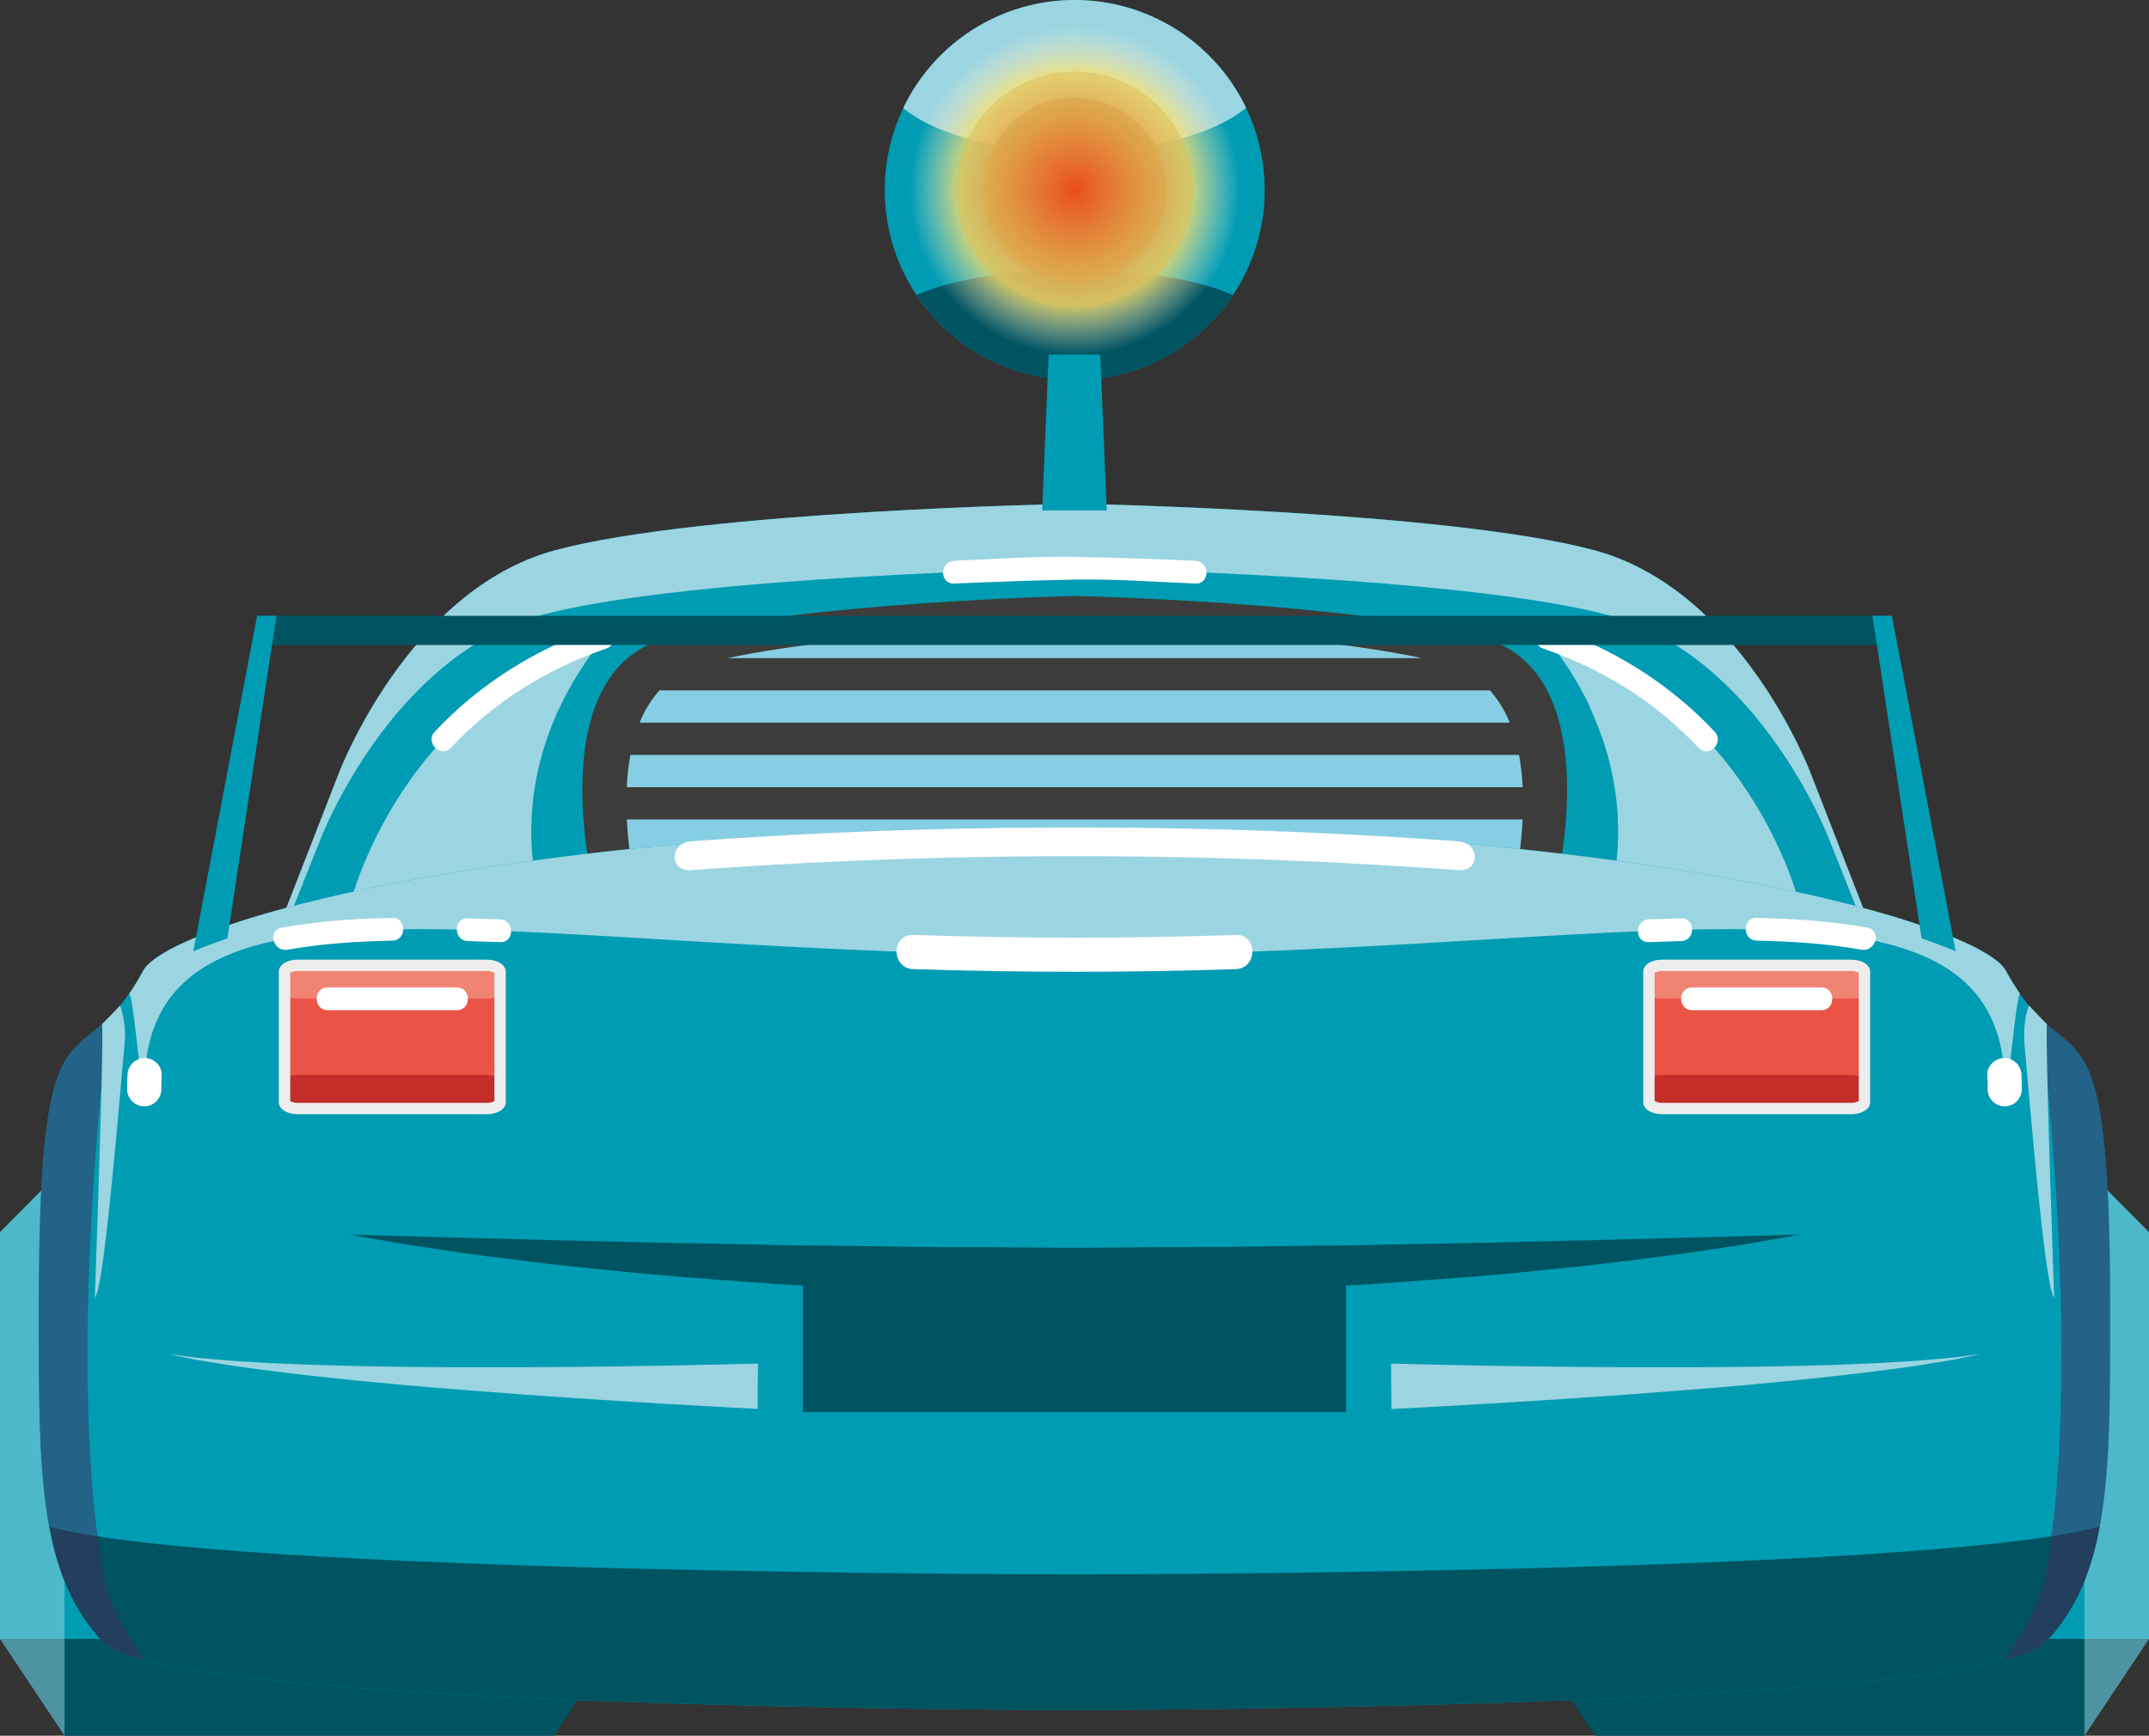 <svg xmlns="http://www.w3.org/2000/svg" xmlns:xlink="http://www.w3.org/1999/xlink" viewBox="0 0 943.74 762.42"><rect x="0" y="0" width="943.74" height="762.42" fill="#333333" stroke="none"/><defs><style>.cls-1{fill:#009cb3;}.cls-2{fill:#005461;}.cls-3,.cls-4{fill:#9bd5e1;}.cls-3,.cls-8{opacity:0.5;}.cls-5{fill:#3c3c3b;}.cls-6{fill:#86cee3;}.cls-7{fill:#fff;}.cls-8{fill:#442b5d;}.cls-9{fill:#ea5345;}.cls-10{fill:#c32e28;}.cls-11{fill:#f08372;}.cls-12{fill:#ededed;}.cls-13{fill:url(#radial-gradient);}</style><radialGradient id="radial-gradient" cx="471.97" cy="83.43" r="72.58" gradientUnits="userSpaceOnUse"><stop offset="0" stop-color="#e94e1b"/><stop offset="0.7" stop-color="#ffe163" stop-opacity="0.8"/><stop offset="1" stop-color="#fdf0e0" stop-opacity="0"/></radialGradient></defs><g id="Ebene_2" data-name="Ebene 2"><g id="Ebene_1-2" data-name="Ebene 1"><polygon class="cls-1" points="923.89 521.23 700.44 521.23 700.44 541.23 700.44 719.9 943.74 719.9 943.74 541.23 923.89 521.23"/><polygon class="cls-2" points="915.39 719.9 700.44 719.9 672.1 719.9 700.44 762.42 915.39 762.42 943.74 719.9 915.39 719.9"/><polygon class="cls-3" points="915.39 521.23 915.39 762.42 943.74 719.9 943.74 541.23 923.89 521.23 915.39 521.23"/><polygon class="cls-1" points="19.84 521.23 243.29 521.23 243.29 541.23 243.29 719.9 0 719.9 0 541.23 19.84 521.23"/><polygon class="cls-2" points="28.35 719.9 243.29 719.9 271.64 719.9 243.29 762.42 28.35 762.42 0 719.9 28.35 719.9"/><polygon class="cls-3" points="28.35 521.23 28.35 762.42 0 719.9 0 541.23 19.84 521.23 28.35 521.23"/><path class="cls-1" d="M795.18,339.69s-30.25-80.41-94.74-97.91S472,221.25,472,221.25s-164,3-228.48,20.53-94.74,97.91-94.74,97.91L71.92,537.1,472,551.28,872,537.1Z"/><path class="cls-4" d="M141,368s31-80.42,97-97.92S472,249.6,472,249.6s167.95,3,234,20.52S803,368,803,368L870.4,537.16l1.62-.06L795.18,339.69s-30.25-80.41-94.74-97.91S472,221.25,472,221.25s-164,3-228.48,20.53-94.74,97.91-94.74,97.91L71.92,537.1l1.62.06Z"/><path class="cls-4" d="M702.24,406.05a.82.82,0,0,1,0-.11s0-.11,0-.1l0,.12.07.16,0,.09,0,.05,0,0,.22-.21a10.79,10.79,0,0,0,1.41-2.55,49.54,49.54,0,0,0,1.91-5.15c.69-2.11,1.33-4.61,2-7.41s1.22-5.92,1.66-9.29c.25-1.69.41-3.43.6-5.24s.32-3.68.37-5.56c0-1,.08-1.93.11-2.9s0-1.95,0-2.94c0-2-.1-4-.15-6.06s-.27-4.12-.48-6.22-.44-4.22-.82-6.3l-.51-3.19c-.18-1.06-.43-2.1-.64-3.16s-.43-2.13-.67-3.18-.54-2.1-.8-3.14c-.51-2.13-1.16-4.17-1.79-6.23s-1.36-4.06-2.08-6.06-1.52-3.93-2.33-5.84c-.4-1-.79-1.92-1.2-2.85L698,310.05c-1.66-3.65-3.56-6.93-5.28-10.08l-2.68-4.37-1.26-2.05-1.28-1.87-2.35-3.41-1.06-1.53c-.35-.47-.69-.91-1-1.34C680.49,282,679,280,679,280l6.46,2.23,1.64.57,1.76.71,4,1.62,2.22.91,2.3,1.06,5,2.35c3.39,1.79,7.2,3.7,11,6.07l3,1.78c1,.62,1.95,1.28,2.95,1.94,2,1.33,4.08,2.68,6.07,4.2s4.14,3,6.14,4.69,4.13,3.34,6.12,5.17l3,2.74c1,.93,2,1.9,3,2.87s2,1.94,3,2.95l2.88,3.06c2,2,3.75,4.21,5.62,6.35s3.56,4.4,5.3,6.64,3.39,4.52,4.93,6.84l2.35,3.46c.74,1.18,1.47,2.34,2.21,3.5,1.49,2.31,2.8,4.66,4.15,7s2.56,4.62,3.7,6.9c2.35,4.55,4.35,9,6.13,13.22s3.24,8.2,4.42,11.85,2.17,6.93,2.89,9.78,1.21,5.24,1.52,7.07c.07.48.14.9.19,1.26l0,.14,0,.19c0,.13,0,.26,0,.37s0,.45,0,.64,0,.36,0,.51a.75.75,0,0,0,0,.17l0,.11Z"/><path class="cls-4" d="M241.7,406.05a.82.82,0,0,0,0-.11s0-.11,0-.1l0,.12-.07.16,0,.09,0,.05,0,0-.23-.21a11.26,11.26,0,0,1-1.4-2.55,49.54,49.54,0,0,1-1.91-5.15c-.7-2.11-1.34-4.61-2-7.41s-1.22-5.92-1.66-9.29c-.25-1.69-.41-3.43-.61-5.24s-.32-3.68-.36-5.56l-.12-2.9c0-1,0-1.95,0-2.94,0-2,.1-4,.15-6.06s.27-4.12.48-6.22.44-4.22.82-6.3l.51-3.19c.18-1.06.42-2.1.63-3.16s.44-2.13.68-3.18.53-2.1.8-3.14c.51-2.13,1.16-4.17,1.79-6.23s1.36-4.06,2.08-6.06,1.52-3.93,2.32-5.84c.41-1,.8-1.92,1.21-2.85l1.3-2.71c1.67-3.65,3.57-6.93,5.29-10.08l2.68-4.37,1.26-2.05,1.28-1.87,2.35-3.41,1.05-1.53,1-1.34L265,280l-6.45,2.23-1.64.57-1.76.71-4,1.62-2.23.91-2.29,1.06-5,2.35c-3.39,1.79-7.2,3.7-11,6.07l-3,1.78c-1,.62-2,1.28-3,1.94-2,1.33-4.07,2.68-6.07,4.2s-4.13,3-6.13,4.69-4.13,3.34-6.12,5.17l-3.05,2.74c-1,.93-2,1.9-3,2.87s-2,1.94-3,2.95L194.45,325c-2,2-3.75,4.21-5.62,6.35s-3.56,4.4-5.3,6.64-3.4,4.52-4.93,6.84l-2.35,3.46-2.21,3.5c-1.49,2.31-2.8,4.66-4.15,7s-2.56,4.62-3.7,6.9c-2.35,4.55-4.35,9-6.13,13.22s-3.24,8.2-4.43,11.85-2.16,6.93-2.88,9.78-1.21,5.24-1.52,7.07c-.08.48-.14.9-.19,1.26l0,.14v.19c0,.13,0,.26,0,.37s0,.45-.05.64,0,.36,0,.51a.75.75,0,0,1,0,.17l0,.11Z"/><path class="cls-5" d="M681.88,396.24S709.06,295.59,650.64,280,472,261.78,472,261.78,351.73,264.47,293.3,280s-31.24,116.21-31.24,116.21l41,58.87L472,555.19,640.91,455.11Z"/><path class="cls-6" d="M472,274.91s-96.64,2.16-152.44,14.17H624.41C568.61,277.07,472,274.91,472,274.91Z"/><path class="cls-6" d="M280.9,317.42H663a47.39,47.39,0,0,0-8.72-14.17H289.62A47.39,47.39,0,0,0,280.9,317.42Z"/><path class="cls-6" d="M275.25,345.77H668.69a108.17,108.17,0,0,0-1.6-14.17H276.85A104.86,104.86,0,0,0,275.25,345.77Z"/><path class="cls-6" d="M276.53,374.12H667.41c.55-4.39,1-9.18,1.25-14.18H275.28C275.52,364.94,276,369.73,276.53,374.12Z"/><path class="cls-7" d="M419,256.32c17.65-.75,35.32-1.4,53-1.72s35.41,1,53,1.72c6.45.27,6.42-9.73,0-10-17.66-.75-35.32-1.4-53-1.72s-35.41,1-53,1.72c-6.43.27-6.45,10.27,0,10Z"/><path class="cls-1" d="M471.86,751.1s-398.13,0-426.49-29.77S17,647,17,577c0-150.62,17.47-98.32,45.82-150.62,11.17-20.62,157.66-63,409-63s397.87,42.38,409,63c28.35,52.3,45.83,0,45.83,150.62,0,70,0,114.53-28.36,144.3S471.88,751.1,471.88,751.1Z"/><path class="cls-2" d="M471.88,691.56h0s-374.63,0-450.23-21c3.83,20.66,10.85,37.27,23.75,50.81C73.73,751.1,471.86,751.1,471.86,751.1h0s398.13,0,426.49-29.77c12.9-13.54,19.92-30.15,23.75-50.81C846.51,691.56,471.88,691.56,471.88,691.56Z"/><path class="cls-4" d="M880.9,426.41c-11.16-20.62-157.65-63-409-63s-397.87,42.38-409,63a109.25,109.25,0,0,1-6.08,10c2.14,4.62,4.34,37.54,6.6,42.07-.52-108.74,160.42-59,408.52-59s409-49.72,408.51,59c2.27-4.53,4.47-37.45,6.61-42.07A107,107,0,0,1,880.9,426.41Z"/><path class="cls-8" d="M880.15,729.23c9.12-2.37,15.45-5,18.22-7.9C926.73,691.56,926.73,647,926.73,577c0-115.38-10.26-111.68-27.8-127.15-.74,10.07-.56,20-.56,20s15.6,135,0,221.65C895.28,708.71,880.2,729.15,880.15,729.23Z"/><path class="cls-8" d="M63.59,729.23c-9.13-2.37-15.45-5-18.22-7.9C17,691.56,17,647,17,577,17,461.65,27.26,465.35,44.8,449.88c.75,10.07.57,20,.57,20s-15.61,135,0,221.65C48.46,708.71,63.53,729.15,63.59,729.23Z"/><path class="cls-4" d="M891,441.69c-1.89,5.11-2.43,11-1.9,17.46,2.25,24.63,9,107.73,13,110.73,0,0-3.95-109.94-3.21-120Z"/><path class="cls-4" d="M52.75,441.69a40.77,40.77,0,0,1,1.9,17.46c-2.25,24.63-9,107.73-13,110.73,0,0,3.95-109.94,3.2-120Z"/><rect class="cls-2" x="352.61" y="558.83" width="238.52" height="61.44"/><path class="cls-4" d="M610.87,598.94l11.11.29,29.35.62,19.62.31,21.89.26,23.42.16h24.18c8.09-.06,16.2-.07,24.17-.18s15.82-.17,23.41-.4,14.94-.32,21.88-.64,13.54-.48,19.6-.89,11.63-.61,16.54-1.1l6.88-.59c2.13-.19,4.09-.33,5.84-.59l11.06-1.43-10.93,2.28c-1.73.4-3.68.69-5.79,1l-6.84,1.12c-4.89.87-10.43,1.54-16.47,2.38s-12.6,1.58-19.54,2.4-14.26,1.54-21.84,2.34S773,607.78,765,608.54s-16.07,1.35-24.17,2l-24.18,1.86-23.43,1.65-21.92,1.43-19.64,1.2-29.43,1.65-11.18.57Z"/><path class="cls-4" d="M332.87,598.94l-11.12.29-29.35.62-19.61.31-21.9.26-23.41.16H203.3c-8.1-.06-16.2-.07-24.17-.18s-15.83-.17-23.41-.4-14.94-.32-21.89-.64-13.54-.48-19.59-.89-11.63-.61-16.54-1.1l-6.89-.59c-2.13-.19-4.09-.33-5.84-.59l-11-1.43,10.92,2.28c1.74.4,3.68.69,5.8,1l6.84,1.12c4.89.87,10.43,1.54,16.47,2.38s12.59,1.58,19.53,2.4,14.27,1.54,21.85,2.34,15.42,1.45,23.39,2.21,16.06,1.35,24.16,2l24.18,1.86,23.43,1.65,21.92,1.43,19.65,1.2,29.42,1.65,11.18.57Z"/><path class="cls-2" d="M153.69,542.3l27.43.77,31.44.86,19.33.5,10.46.32c3.56.13,7.22.15,11,.23l23.27.54,12.26.34c4.14.14,8.36.14,12.63.22,8.55.11,17.32.33,26.29.5s18.11.49,27.43.49c18.63.12,37.87.57,57.42.72,9.78,0,19.63,0,29.52.08l29.65.22c19.92-.15,39.83-.34,59.44-.31,19.58-.18,38.74-.6,57.36-.73,4.65-.06,9.26,0,13.83-.19s9.11-.23,13.59-.31l26.28-.5c4.27-.08,8.49-.08,12.64-.21l12.25-.35,23.27-.54c3.73-.08,7.39-.1,11-.23l10.45-.32,19.33-.49,31.44-.85,27.44-.76-1.8.35c-1.19.23-3,.6-5.26,1l-8.49,1.48c-3.35.58-7.19,1.28-11.51,1.93l-14.31,2.17c-5.21.79-10.85,1.61-16.89,2.38l-19.23,2.45c-6.77.85-13.91,1.7-21.35,2.46L668,558.87l-12.26,1.18c-4.15.4-8.37.69-12.65,1l-26.34,2c-9,.67-18.17,1.3-27.54,1.72s-18.89.9-28.54,1.33-19.43,1-29.22,1.08c-19.61.42-39.52.64-59.44.9l-30-.39c-9.95-.11-19.86-.36-29.69-.53l-7.36-.15-7.32-.29L383,566.07c-9.63-.42-19.14-.83-28.49-1.32S336,563.69,327,563s-17.79-1.27-26.34-2-16.87-1.4-24.91-2.22l-23.25-2.35c-7.45-.76-14.58-1.6-21.35-2.46l-19.24-2.44c-6-.76-11.67-1.59-16.88-2.38l-14.31-2.16c-4.32-.64-8.17-1.34-11.52-1.93l-8.49-1.48c-2.3-.4-4.06-.77-5.25-1Z"/><path class="cls-7" d="M872.73,472.22q.16,3.11.15,6.23a7.5,7.5,0,0,0,15,0q0-3.12-.15-6.23a7.61,7.61,0,0,0-7.5-7.5c-3.92,0-7.72,3.41-7.5,7.5Z"/><path class="cls-7" d="M70.85,478.45c0-2.08.05-4.15.16-6.23.22-4.08-3.58-7.5-7.5-7.5a7.61,7.61,0,0,0-7.5,7.5c-.11,2.08-.16,4.15-.16,6.23a7.5,7.5,0,1,0,15,0Z"/><path class="cls-7" d="M205.46,413.38q7.06.19,14.15.46c6.45.25,6.43-9.75,0-10q-7.08-.25-14.15-.46c-6.46-.17-6.44,9.83,0,10Z"/><path class="cls-7" d="M126.27,417.17c15.18-2.75,30.61-3.63,46-4,6.43-.14,6.45-10.14,0-10-16.3.36-32.61,1.42-48.67,4.33-6.34,1.15-3.65,10.79,2.66,9.64Z"/><path class="cls-7" d="M738.28,413.38q-7.08.19-14.15.46c-6.45.25-6.43-9.75,0-10q7.08-.25,14.15-.46c6.45-.17,6.43,9.83,0,10Z"/><path class="cls-7" d="M817.47,417.17c-15.18-2.75-30.61-3.63-46-4-6.44-.14-6.45-10.14,0-10,16.3.36,32.6,1.42,48.67,4.33,6.33,1.15,3.64,10.79-2.66,9.64Z"/><path class="cls-7" d="M640.46,369.56a2315.34,2315.34,0,0,0-337,0c-9.56.7-9.65,13.36,0,12.66a2313.93,2313.93,0,0,1,337,0c9.64.71,9.56-11.95,0-12.65Z"/><path class="cls-7" d="M401,425.68q70.88,2.37,141.74,0c9.64-.33,9.67-15.33,0-15q-70.87,2.37-141.74,0c-9.68-.33-9.64,14.67,0,15Z"/><path class="cls-9" d="M219.61,484.09c0,1.56-2.71,2.83-6.05,2.83H131c-3.33,0-6-1.27-6-2.83V426.87c0-1.57,2.71-2.84,6-2.84h82.58c3.34,0,6.05,1.27,6.05,2.84Z"/><path class="cls-10" d="M213.56,472.22H131c-3.33,0-6,.92-6,2v10.61c0,1.13,2.71,2,6,2h82.58c3.34,0,6.05-.91,6.05-2V474.27C219.61,473.14,216.9,472.22,213.56,472.22Z"/><path class="cls-11" d="M213.56,424H131c-3.33,0-6,.92-6,2.05v10.61c0,1.13,2.71,2,6,2h82.58c3.34,0,6.05-.91,6.05-2V426.08C219.61,425,216.9,424,213.56,424Z"/><path class="cls-12" d="M122.44,484.09V426.87c0-3.1,3.59-5.34,8.54-5.34h82.58c4.95,0,8.55,2.24,8.55,5.34v57.22c0,3.09-3.6,5.33-8.55,5.33H131C126,489.42,122.44,487.18,122.44,484.09Zm94.67-56.79a7.06,7.06,0,0,0-3.55-.77H131a7,7,0,0,0-3.54.77v56.35a7,7,0,0,0,3.54.77h82.58a7.06,7.06,0,0,0,3.55-.77Z"/><path class="cls-7" d="M143.93,443.73h56.69c6.45,0,6.45-10,0-10H143.93c-6.45,0-6.45,10,0,10Z"/><path class="cls-9" d="M724.13,484.09c0,1.56,2.7,2.83,6,2.83h82.58c3.34,0,6-1.27,6-2.83V426.87c0-1.57-2.7-2.84-6-2.84H730.17c-3.34,0-6,1.27-6,2.84Z"/><path class="cls-10" d="M730.17,472.22h82.58c3.34,0,6,.92,6,2v10.61c0,1.13-2.7,2-6,2H730.17c-3.34,0-6-.91-6-2V474.27C724.13,473.14,726.83,472.22,730.17,472.22Z"/><path class="cls-11" d="M730.17,424h82.58c3.34,0,6,.92,6,2.05v10.61c0,1.13-2.7,2-6,2H730.17c-3.34,0-6-.91-6-2V426.08C724.13,425,726.83,424,730.17,424Z"/><path class="cls-12" d="M812.75,489.42H730.17c-4.95,0-8.54-2.24-8.54-5.33V426.87c0-3.1,3.59-5.34,8.54-5.34h82.58c5,0,8.54,2.24,8.54,5.34v57.22C821.29,487.18,817.7,489.42,812.75,489.42Zm-86.12-5.77a7,7,0,0,0,3.54.77h82.58a7,7,0,0,0,3.54-.77V427.3a7,7,0,0,0-3.54-.77H730.17a7,7,0,0,0-3.54.77Z"/><path class="cls-7" d="M799.81,443.73H743.12c-6.45,0-6.45-10,0-10h56.69c6.45,0,6.45,10,0,10Z"/><path class="cls-7" d="M677.65,284.85c26.29,9.09,49.21,23.33,68.31,43.64,4.42,4.7,11.48-2.38,7.07-7.08-20.29-21.56-44.82-36.56-72.72-46.2-6.11-2.12-8.71,7.54-2.66,9.64Z"/><path class="cls-7" d="M266.28,284.85c-26.28,9.09-49.2,23.33-68.3,43.64-4.43,4.7-11.48-2.38-7.07-7.08,20.28-21.56,44.82-36.56,72.71-46.2,6.12-2.12,8.72,7.54,2.66,9.64Z"/><rect class="cls-2" x="112.93" y="270.5" width="717.88" height="12.8"/><path class="cls-1" d="M858.84,417.84l-28-147.34H822.3l21.57,141.69Q852.27,415.06,858.84,417.84Z"/><path class="cls-1" d="M84.9,417.84l28-147.34h8.5L99.87,412.19Q91.46,415.06,84.9,417.84Z"/><path class="cls-1" d="M555.4,83.43A83.43,83.43,0,1,1,472,0,83.44,83.44,0,0,1,555.4,83.43Z"/><path class="cls-2" d="M472,118.48c-29,0-54.51,4.43-69.46,11.15a83.41,83.41,0,0,0,138.92,0C526.48,122.91,501,118.48,472,118.48Z"/><polygon class="cls-1" points="483.19 155.73 460.51 155.73 457.68 224.23 486.02 224.23 483.19 155.73"/><path class="cls-4" d="M396.67,47.47c13.54,11.4,42.12,19.26,75.18,19.26s61.88-7.93,75.35-19.4a83.46,83.46,0,0,0-150.53.14Z"/><path class="cls-8" d="M523.9,83.43A51.93,51.93,0,1,1,472,31.49,51.93,51.93,0,0,1,523.9,83.43Z"/><path class="cls-5" d="M512.42,83.43A40.45,40.45,0,1,1,472,43,40.45,40.45,0,0,1,512.42,83.43Z"/><circle class="cls-13" cx="471.97" cy="83.43" r="72.58"/></g></g></svg>
